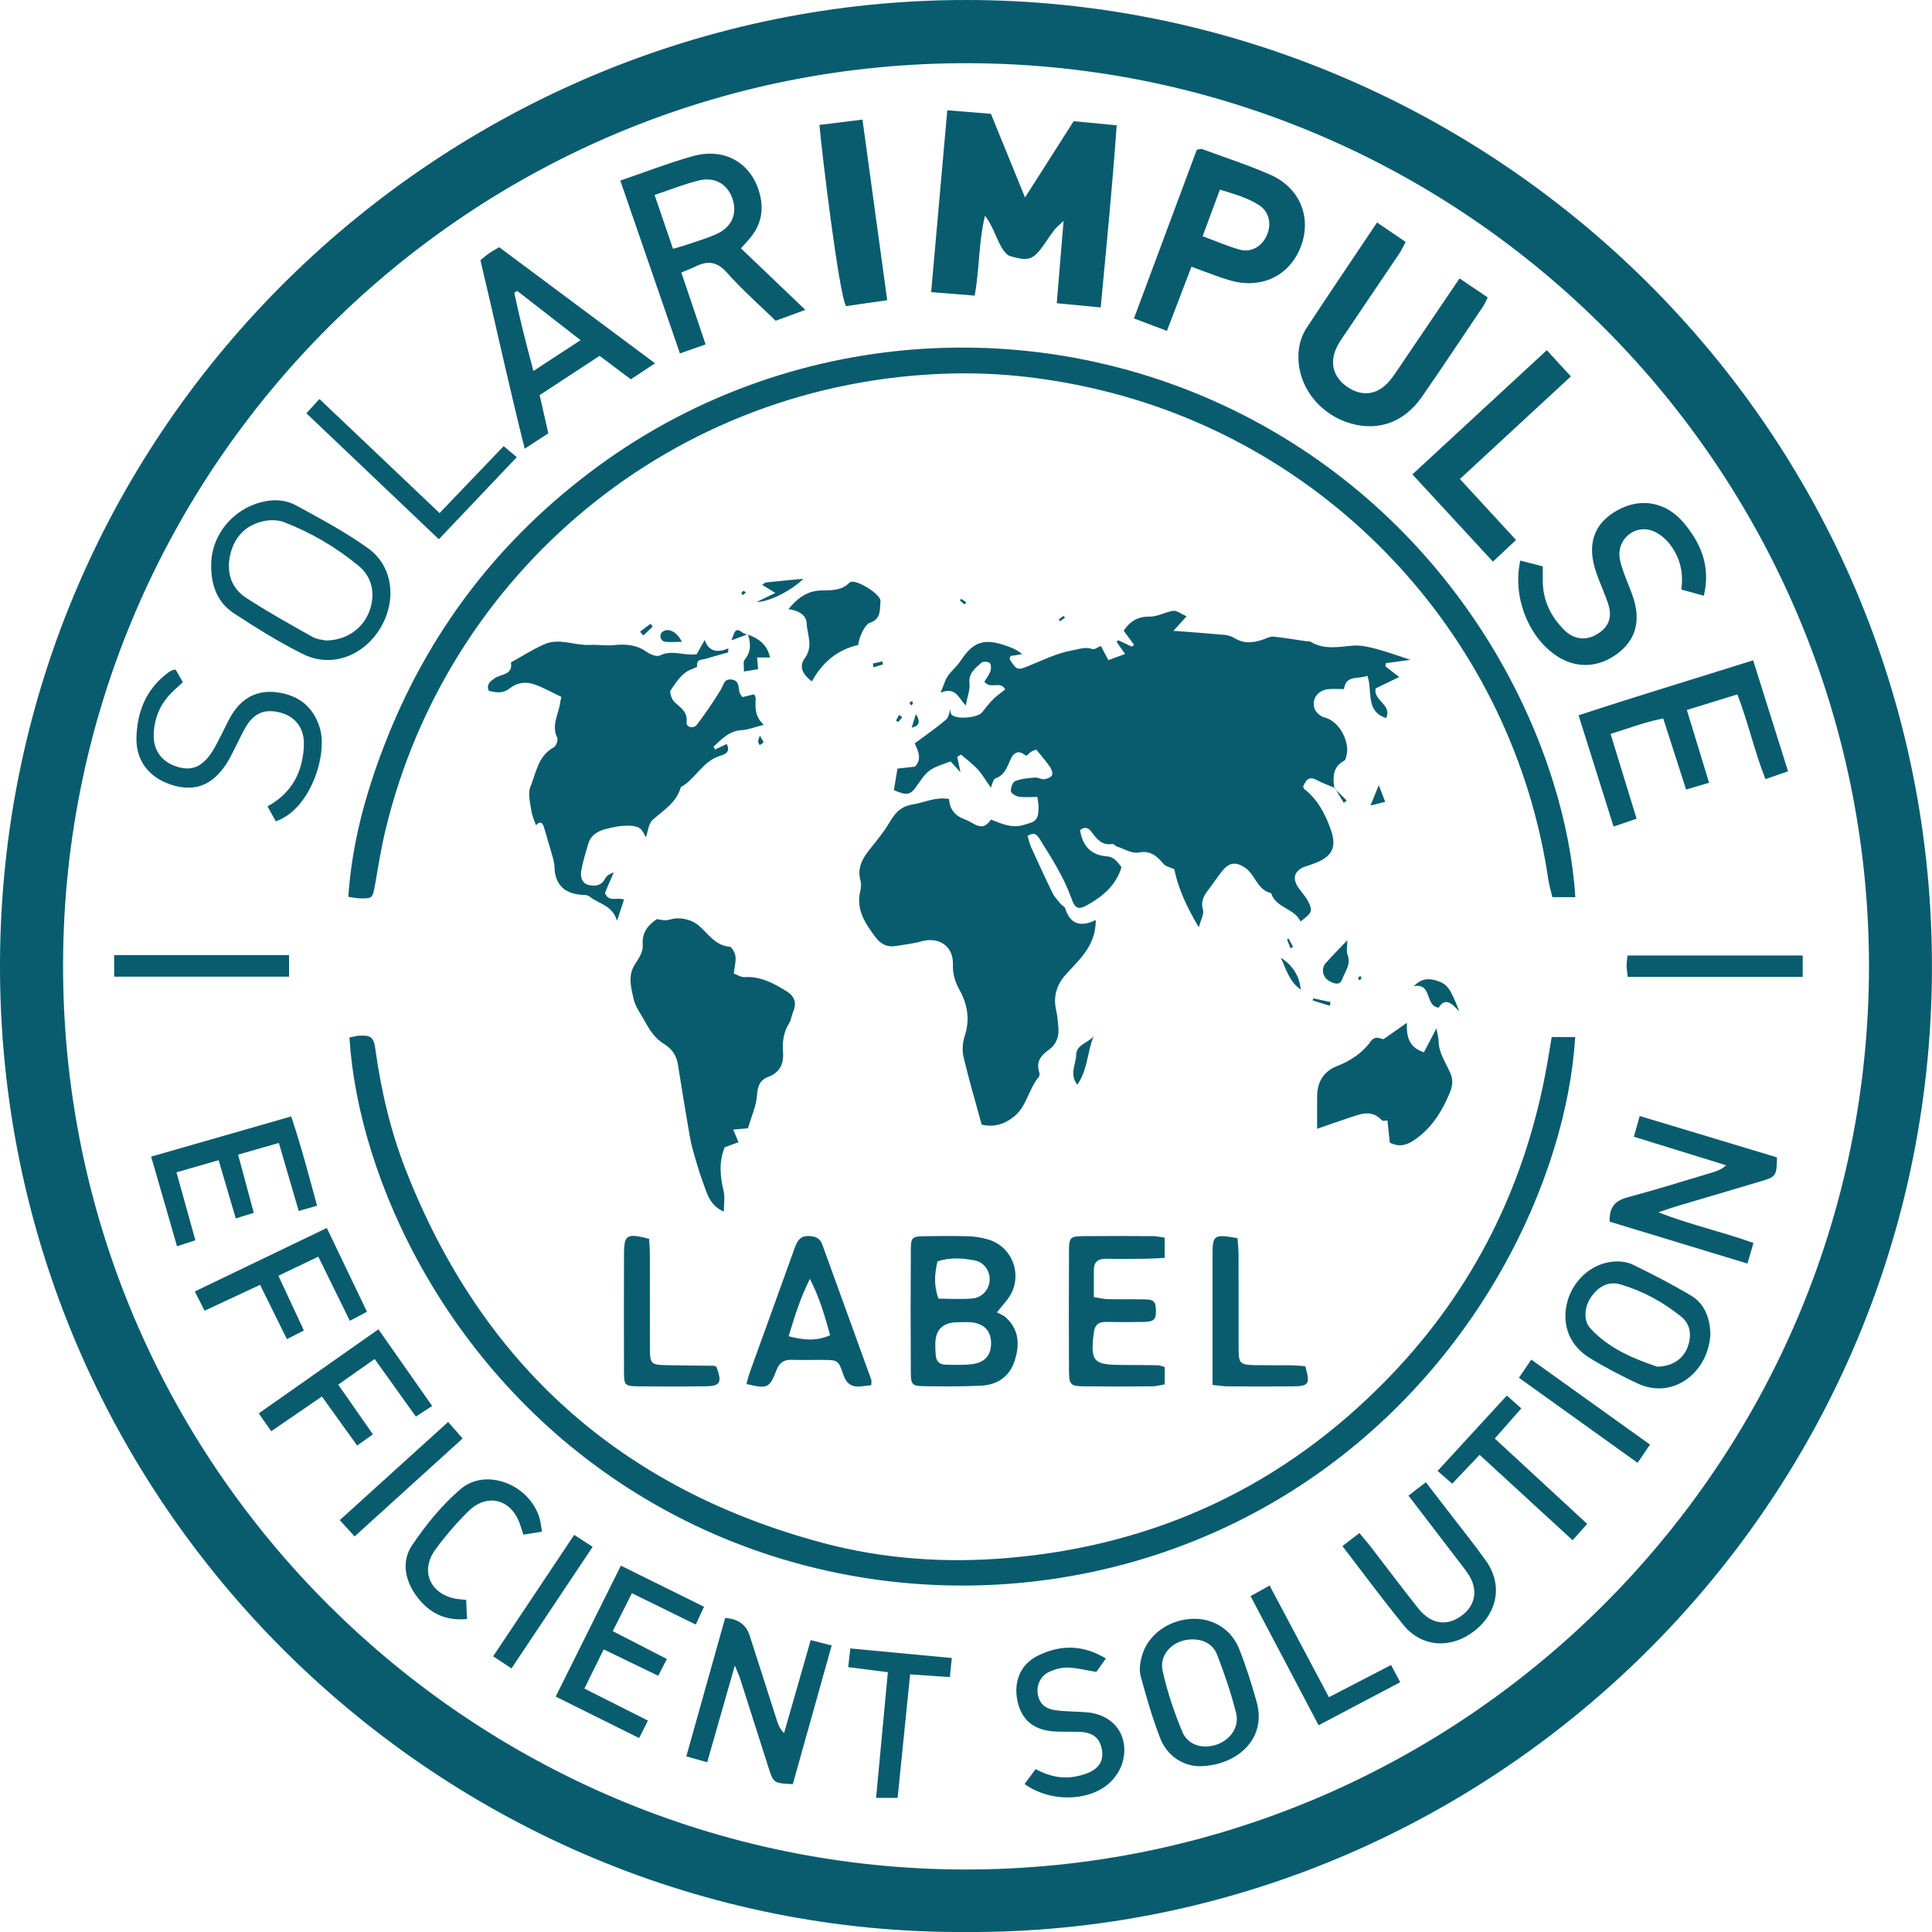 <?xml version="1.0" encoding="UTF-8"?> <svg xmlns="http://www.w3.org/2000/svg" fill="none" viewBox="0 0 97 97"><g fill="#085C6E" clip-path="url(#a)"><path d="M48.533 97C22.24 97.169-.079 75.637 0 48.371.08 21.237 22.326 0 48.507 0c26.274 0 48.633 21.429 48.49 48.782C96.858 75.816 74.678 97.132 48.53 97h.003Zm45.304-48.5C93.814 23.645 73.704 3.293 48.722 3.174 23.558 3.055 3.279 23.437 3.167 48.291 3.051 73.606 23.677 93.869 48.514 93.862 73.29 93.853 93.824 73.686 93.837 48.5Z"></path><path d="M67.019 39.561c-.305-.129-.619-.242-.911-.398-.437-.232-.55.056-.682.325.03.073.033.106.05.123.676.52 1.053 1.242 1.332 2.021.321.891.093 1.365-.782 1.703-.146.056-.291.109-.441.156-.573.169-.735.583-.404 1.067.162.238.374.451.5.706.238.484.199.557-.384 1-.305-.669-1.229-.659-1.477-1.421-.686-.156-.792-.904-1.285-1.259-.441-.318-.805-.308-1.156.129-.232.288-.437.596-.659.891-.245.318-.457.616-.321 1.077.06.205-.106.477-.209.878-.626-1.047-1.04-1.971-1.232-2.919-.219-.103-.431-.136-.537-.262-.338-.391-.639-.692-1.259-.576-.338.063-.739-.192-1.106-.311-.073-.023-.142-.129-.199-.119-.55.096-.805-.268-1.08-.636-.142-.189-.348-.235-.55-.06.122.808.566 1.262 1.345 1.319.378.03.537.285.735.55-.272.894-.921 1.441-1.679 1.875-.48.275-.649.209-.828-.298-.384-1.08-.997-2.034-1.6-2.998-.149-.242-.298-.354-.61-.156.06.189.103.394.185.58.348.765.699 1.531 1.07 2.286.099.202.265.374.411.553.066.08.196.129.225.215.238.765.732.981 1.534.59 0 .755-.265 1.279-.629 1.756-.272.354-.6.669-.898 1.007-.447.51-.616 1.093-.46 1.769.06.255.073.52.103.782.063.51-.076.928-.52 1.239-.368.255-.596.596-.434 1.087.023.07.023.182-.017.232-.533.616-.603 1.524-1.305 2.041-.45.331-.911.504-1.567.361-.305-1.117-.639-2.25-.911-3.396-.08-.338-.043-.746.066-1.08.265-.818.123-1.584-.268-2.289-.229-.414-.344-.798-.331-1.269.03-.931-.702-1.425-1.613-1.163-.401.116-.822.152-1.232.225-.441.08-.782-.089-1.037-.434-.507-.682-.994-1.375-.772-2.306.043-.176.056-.378.01-.55-.215-.815.291-1.335.732-1.892.242-.308.487-.62.686-.954.288-.477.543-.865 1.212-.971.583-.093 1.136-.391 1.822-.272.026.51.285.845.815 1.034.447.159.835.676 1.285 0 .53.196 1.007.444 1.61.278.629-.176.762-.222.782-.848.007-.156-.03-.311-.06-.567-.321 0-.633.03-.934-.013-.152-.023-.388-.172-.397-.278-.013-.169.093-.457.219-.507.308-.119.656-.146.99-.176.152-.013.311.099.464.083.139-.013.335-.089.391-.195.05-.099-.017-.301-.096-.414-.192-.282-.421-.54-.692-.878-.056.026-.248.07-.358.189-.106.113-.116.156-.268.046-.275-.199-.51-.073-.643.209-.189.401-.298.838-.795 1.01-.099.036-.133.268-.219.457-.219-.311-.407-.643-.659-.918-.248-.275-.556-.497-.838-.742-.063.04-.126.076-.189.116.053.245.106.49.162.769-.159-.176-.301-.325-.5-.543-.341.142-.732.235-1.037.451-.268.189-.457.5-.652.775-.325.464-.484.507-1.156.219.06-.344.119-.699.185-1.083.311-.036.593-.066.881-.099.358-.398.152-.782-.017-1.169.53-.394 1.07-.765 1.567-1.186.146-.123.172-.388.225-.523.007.033-.013.196.06.272.248.252 1.302.156 1.527-.116.182-.219.348-.454.55-.653.179-.179.398-.325.613-.497-.222-.467-.719.017-1.047-.391.089-.146.229-.321.301-.517.046-.126.046-.345-.03-.421-.08-.076-.338-.086-.417-.017-.305.275-.656.513-.6 1.04.033.311-.099.643-.189 1.113-.378-.417-.513-.954-1.262-.649.172-.407.235-.649.368-.842.192-.275.467-.49.649-.772.603-.921 1.146-1.123 2.206-.765.295.099.586.205.875.441-.099.02-.202.04-.301.056-.099.017-.199.026-.285.036-.02.086-.056.152-.036.182.344.537.388.547.937.325.725-.291 1.421-.649 2.206-.785.335-.056.646-.199 1-.063.099.036.258-.086.431-.156.109.205.238.454.374.712.288-.109.54-.202.838-.311-.152-.219-.288-.414-.421-.606.026-.03.05-.056.076-.086.232.109.464.219.696.328l.099-.099c-.172-.235-.344-.47-.52-.706.311-.457.692-.719 1.298-.706.394.007.788-.235 1.196-.291.175-.023.378.149.666.275-.278.308-.464.513-.662.729.871.066 1.732.126 2.59.205.175.017.358.089.513.179.507.298 1.004.205 1.51.01.133-.053.285-.119.417-.103.543.06 1.087.149 1.63.229.08.01.172-.007.232.03.689.421 1.418.245 2.15.192.384-.03.788.073 1.169.172.527.139 1.04.331 1.689.543-.493.066-.865.116-1.236.166-.007.053-.013.109-.02.162.195.149.388.301.692.533-.447.215-.825.401-1.186.573-.123.623.848.818.53 1.488-1.06-.341-.669-1.355-.941-2.124-.467.192-1.077-.063-1.176.669-.285 0-.523-.017-.755 0-.537.043-.884.474-.725.974.06.186.291.398.484.444.795.192 1.259 1.236 1.139 1.832-.026.126-.053.305-.139.351-.586.321-.563.835-.487 1.378l.02-.02.003.007Z"></path><path d="M17.549 52.091c.202-.04.351-.089.503-.093.513-.02.706.036.785.62.288 2.1.768 4.165 1.544 6.143 3.826 9.754 10.805 15.995 20.921 18.702 3.047.815 6.171 1.024 9.294.759 7.496-.636 13.909-3.654 19.146-9.075 4.263-4.41 6.863-9.674 7.933-15.704.076-.437.149-.878.232-1.375h1.179c-.417 6.99-4.863 16.88-14.227 22.791-9.927 6.265-22.812 6.341-32.839.159-9.55-5.887-14.041-15.88-14.475-22.92l.003-.007Zm61.544-7.047h-1.153c-.07-.292-.162-.59-.205-.895-1.759-11.947-10.719-21.74-22.481-24.563-2.481-.596-4.998-.901-7.552-.832-13.945.378-25.264 10.049-28.351 22.933-.215.898-.361 1.816-.52 2.727-.119.679-.129.706-.782.689-.152-.003-.305-.043-.56-.08.175-2.637.851-5.122 1.779-7.537 2.199-5.738 5.793-10.433 10.745-14.067 9.954-7.302 23.346-7.922 33.925-1.756 10.083 5.877 14.697 16.135 15.154 23.38Z"></path><path d="M38.347 36.391c-.46.116-.778.248-1.103.268-.649.033-1.007.457-1.418.825.026.05.053.096.076.146.192-.089.384-.179.586-.275.202.407-.086.52-.325.59-.878.258-1.236 1.159-1.981 1.574-.212.772-.858 1.153-1.411 1.64-.215.192-.242.603-.338.875-.086-.123-.176-.384-.354-.477-.215-.113-.51-.109-.765-.096-.285.013-.573.083-.851.149-.427.103-.798.301-.931.762-.129.451-.275.901-.351 1.362-.046.288.03.62.381.699.315.07.629.043.815-.311.076-.146.219-.255.441-.315-.079.179-.166.358-.242.54-.073.169-.142.338-.202.484.185.49.613.196.957.335-.103.305-.199.596-.351 1.063-.245-.805-.937-.842-1.381-1.219-.103-.086-.295-.076-.451-.089-.838-.073-1.282-.547-1.305-1.362-.007-.205-.06-.411-.116-.61-.126-.454-.272-.904-.398-1.358-.086-.315-.212-.381-.421-.159-.073-.222-.199-.494-.238-.775-.056-.381-.172-.825-.04-1.15.288-.709.384-1.56 1.179-1.988.116-.063.225-.371.169-.484-.298-.6.043-1.127.133-1.683.02-.126.05-.252.073-.364-.48-.225-.908-.474-1.371-.633-.411-.142-.858-.086-1.209.196-.358.288-.706.219-1.063.133-.139-.345.086-.47.272-.616.308-.242.947-.142.841-.812.56-.308 1.1-.656 1.679-.911.742-.328 1.507.07 2.266.033.411-.02.831.053 1.239.01.593-.063 1.133-.017 1.64.348.179.126.503.252.659.172.6-.301 1.183.023 1.842-.06.116-.205.252-.451.401-.719.192.567.613.669 1.186.424 0 .066-.003.133-.007.202-.364.103-.732.199-1.093.315-.199.063-.52-.007-.464.388.003.03-.152.093-.242.126-.53.186-.798.656-1.087 1.073-.076.109.06.47.202.603.308.285.659.477.596 1.007-.03.252.358.341.53.106.421-.567.825-1.15 1.192-1.749.136-.222.142-.53.5-.51.417.023.381.361.434.643.013.07.08.133.146.242.189-.046.381-.093.596-.142.023.066.07.133.07.199-.007.424-.083.865.414 1.345l-.007-.007Zm-.805 20.26c-.262.02-.464.036-.729.06.089.215.166.398.265.636-.229.086-.437.162-.692.255-.295.709-.238 1.441-.056 2.197.073.308.013.646.013 1.034-.722-.315-.848-.931-1.053-1.481-.146-.391-.268-.795-.384-1.196-.103-.354-.205-.709-.268-1.07-.212-1.222-.414-2.445-.606-3.668-.073-.457-.335-.788-.699-1.01-.457-.275-.716-.692-.957-1.133-.202-.368-.48-.726-.566-1.123-.129-.58-.308-1.189.093-1.776.185-.268.391-.62.368-.918-.05-.623.235-.991.712-1.315.212.036.394.103.676.02.467-.136 1.047-.02 1.451.331.47.407.798.977 1.52 1.037.116.01.272.308.295.487.033.252-.046.517-.086.861.169.06.358.189.537.179.805-.05 1.464.305 2.11.706.388.242.53.567.341 1.014-.083.192-.099.424-.209.596-.285.451-.341.934-.305 1.444.043.59-.152 1.027-.742 1.249-.417.156-.537.464-.566.928-.036.533-.278 1.054-.454 1.653l-.007.003ZM47.559 5.536c.788.063 1.467.119 2.193.179.556 1.362 1.1 2.7 1.712 4.201.861-1.352 1.643-2.578 2.441-3.83.706.066 1.381.129 2.16.205-.215 3.058-.513 6.063-.802 9.144-.765-.073-1.441-.139-2.206-.212.113-1.348.219-2.654.341-4.131-.232.225-.361.321-.457.447-.179.229-.338.474-.503.712-.553.788-.768.881-1.709.613-.169-.046-.321-.242-.421-.404-.162-.268-.275-.57-.411-.858-.122-.259-.245-.514-.441-.769-.328 1.295-.268 2.634-.52 4.009-.729-.06-1.421-.113-2.186-.176.275-3.078.537-6.046.811-9.134l-.003.003Zm21.583 5.636c.523.354.954.649 1.431.974-.109.205-.192.391-.301.557-.931 1.381-1.865 2.76-2.796 4.141-.133.196-.268.394-.371.61-.358.762-.166 1.474.51 1.951.719.507 1.471.447 2.067-.189.215-.229.388-.5.566-.762.994-1.464 1.984-2.929 3.031-4.476.48.321.924.623 1.414.954-.086.172-.139.315-.222.437-1.017 1.514-2.03 3.031-3.064 4.532-.884 1.285-2.17 1.762-3.584 1.362-1.431-.401-2.501-1.647-2.623-3.058-.053-.623.063-1.226.404-1.746 1.146-1.743 2.315-3.469 3.534-5.288h.003Zm-10.556 5.44c-.58-.219-1.067-.401-1.653-.623 1.063-2.856 2.11-5.665 3.153-8.468.119-.017.205-.06.268-.036 1.139.417 2.299.795 3.412 1.282 1.501.656 2.1 2.144 1.547 3.608-.553 1.464-1.978 2.16-3.551 1.703-.629-.182-1.239-.434-1.944-.686-.407 1.063-.798 2.091-1.229 3.22h-.003Zm1.792-4.751c.672.245 1.249.497 1.848.669.576.162 1.103-.136 1.361-.679.272-.573.149-1.209-.364-1.544-.59-.384-1.269-.567-1.974-.789-.305.818-.573 1.547-.868 2.342h-.003ZM31.144 9.065c1.295-.441 2.454-.895 3.647-1.226 1.64-.457 3.014.391 3.379 2.001.169.739.026 1.421-.441 2.024-.142.186-.308.354-.53.603 1.057 1.01 2.1 2.008 3.236 3.091-.543.199-.994.364-1.491.547-.831-.812-1.693-1.564-2.441-2.412-.5-.567-.974-.616-1.587-.311-.209.103-.427.179-.709.298.407 1.209.802 2.376 1.219 3.611-.434.152-.818.288-1.288.454-1.004-2.902-1.981-5.742-2.994-8.677V9.065Zm2.643 3.426c.301-.086.503-.136.699-.205.5-.172 1.01-.318 1.49-.537.762-.341 1.05-1.02.805-1.759-.248-.739-.881-1.126-1.696-.928-.735.179-1.441.467-2.219.726.318.928.603 1.769.921 2.7v.003Zm53.442 22.373c-.845.262-1.643.507-2.537.782.374 1.226.732 2.402 1.116 3.654-.401.119-.739.219-1.153.341-.388-1.209-.759-2.356-1.149-3.568-.904.169-1.726.494-2.643.775.441 1.438.865 2.816 1.305 4.257-.397.136-.735.252-1.156.394-.586-1.865-1.156-3.674-1.756-5.586 2.898-.954 5.79-1.822 8.764-2.76.59 1.872 1.156 3.674 1.752 5.573-.371.129-.709.245-1.133.391-.55-1.381-.861-2.823-1.411-4.257v.003ZM50.053 65.89c.162.089.325.142.441.248.679.616.709 1.391.447 2.19-.258.788-.868 1.203-1.673 1.242-.977.05-1.958.04-2.938.026-.507-.007-.596-.099-.6-.626-.013-2.091-.013-4.184 0-6.278.003-.56.083-.616.669-.626.742-.013 1.484-.017 2.223.003.315.01.633.063.937.146 1.348.361 1.865 1.961 1 3.055-.126.162-.262.318-.51.62h.003Zm-1.948.497c-.768-.004-1.151.369-1.146 1.12 0 .185.003.371.023.553.026.275.189.447.46.454.474.01.957.036 1.421-.033.633-.096.921-.497.894-1.107-.023-.583-.378-.934-1.02-.987-.209-.017-.424 0-.636 0h.003Zm-.987-1.186c.586 0 1.166.046 1.732-.013.494-.053.818-.474.838-.921.023-.447-.275-.894-.755-.987-.613-.116-1.242-.159-1.865.05-.149.633-.189 1.222.05 1.872ZM32.886 18.242c-.444.295-.812.537-1.212.802-.523-.394-1.027-.769-1.57-1.179-1.01.663-1.997 1.309-3.011 1.974.149.653.288 1.262.437 1.915-.374.245-.722.474-1.186.775-.802-3.197-1.477-6.325-2.223-9.466.159-.126.291-.248.441-.351.149-.103.311-.185.5-.301 2.59 1.932 5.171 3.85 7.824 5.828v.003Zm-3.736-1.163c-1.123-.875-2.153-1.673-3.183-2.475-.05.033-.096.066-.146.099.272 1.289.596 2.564.961 3.923.832-.543 1.55-1.014 2.365-1.547h.003ZM84.413 29.596c.126-.911-.093-1.64-.57-2.266-.212-.282-.527-.54-.851-.669-.865-.345-1.769.358-1.683 1.279.026.285.133.563.225.838.149.424.341.832.477 1.259.378 1.193.086 2.137-.845 2.809-.987.712-2.113.722-3.097.026-1.378-.974-2.133-2.955-1.739-4.728.368.096.735.189 1.129.291 0 .301-.007.56 0 .815.026.951.427 1.739 1.09 2.392.5.49 1.113.53 1.669.179.58-.368.749-.865.5-1.577-.172-.5-.398-.981-.57-1.478-.494-1.421-.142-2.468 1.033-3.134 1.169-.663 2.458-.451 3.356.62.861 1.027 1.358 2.187 1.007 3.658-.391-.106-.735-.202-1.133-.311v-.003ZM69.467 52.171c.464-.325.818-.573 1.169-.818-.023.712.096 1.223.855 1.481.179-.345.368-.706.629-1.203.053.311.106.477.109.643.007.603.364 1.08.586 1.6.149.354.119.639-.02.977-.404.971-.937 1.832-1.838 2.419-.354.232-.712.335-1.179.096-.033-.325-.073-.679-.119-1.113-.056 0-.229.05-.282-.007-.53-.573-1.106-.301-1.679-.113-.52.172-1.037.358-1.567.54 0-.6-.01-1.136 0-1.676.017-.699.338-1.213.997-1.471.679-.265 1.269-.653 1.696-1.246.242-.335.533-.089.649-.109h-.007Zm8.193-34.588c.424.464.792.861 1.209 1.315-1.865 1.726-3.683 3.406-5.572 5.152.941 1.024 1.848 2.004 2.819 3.061-.378.354-.732.686-1.159 1.087-1.348-1.461-2.666-2.886-4.044-4.38 2.249-2.077 4.455-4.115 6.747-6.235Zm-42.154 70.893c-.378-.106-.676-.192-1.047-.295.659-2.359 1.305-4.662 1.948-6.947.643.04 1.052.331 1.229.875.46 1.435.921 2.869 1.381 4.304.063.199.142.391.348.603.437-1.527.875-3.058 1.338-4.671.348.089.662.169 1.053.268-.662 2.365-1.308 4.671-1.951 6.964-.954-.043-.974-.056-1.222-.835-.474-1.484-.944-2.972-1.421-4.456-.053-.169-.133-.331-.268-.666-.49 1.716-.934 3.27-1.388 4.857Zm45.313-27.141c-.036-.736.278-1.057.914-1.226 1.428-.381 2.839-.825 4.256-1.249.225-.066.444-.149.679-.354-1.524-.47-3.044-.944-4.637-1.435.096-.341.179-.633.295-1.04 2.332.702 4.621 1.391 6.89 2.077-.017.941-.036.971-.848 1.213-1.391.414-2.786.825-4.177 1.239-.248.073-.49.162-.931.308 1.653.639 3.213.977 4.776 1.537-.103.358-.195.669-.301 1.034-2.365-.719-4.657-1.415-6.923-2.104h.007ZM58.477 68.65v.855c-.215.036-.414.096-.616.099-1.136.01-2.276.013-3.412 0-.702-.007-.775-.073-.778-.779-.01-2.011-.01-4.022 0-6.033.003-.672.063-.722.732-.729 1.163-.01 2.329-.007 3.491 0 .176 0 .354.046.58.076v1.017c-.378.017-.712.04-1.047.043-.636.007-1.269.013-1.905 0-.391-.007-.6.159-.603.553-.003.444 0 .885 0 1.372.305.046.503.099.702.103.61.013 1.216-.003 1.825.01.49.01.576.106.59.533.013.47-.093.59-.603.6-.636.013-1.269.013-1.905 0-.391-.007-.566.156-.613.55-.176 1.435-.03 1.607 1.414 1.61.61 0 1.216.007 1.825.017.076 0 .152.04.328.086l-.007.017ZM10.603 28.38c-.01-1.355.901-2.631 2.266-3.094.686-.232 1.381-.245 2.004.093 1.226.669 2.468 1.332 3.601 2.143 1.275.914 1.464 2.651.596 4.055-.848 1.372-2.438 1.958-3.836 1.272-1.202-.59-2.349-1.315-3.475-2.047-.805-.523-1.163-1.342-1.156-2.422Zm5.76 3.777c1.037-.01 1.842-.59 2.17-1.438.328-.855.179-1.729-.53-2.312-1.126-.928-2.378-1.667-3.74-2.19-.298-.116-.682-.123-1.004-.056-.878.179-1.458.752-1.679 1.607-.232.894-.02 1.723.772 2.243 1.08.706 2.209 1.332 3.336 1.965.242.136.553.152.672.182h.003Zm27.387 37.388c-.182.023-.358.046-.533.063-.457.046-.722-.133-.878-.593-.248-.742-.278-.732-1.07-.739-.503 0-1.004.013-1.507-.003-.394-.013-.623.126-.775.514-.358.921-.451.948-1.51.702.056-.199.099-.401.169-.593.742-2.061 1.494-4.118 2.232-6.182.133-.364.258-.679.749-.656.335.017.547.119.662.437.815 2.26 1.64 4.516 2.454 6.775.023.07 0 .156 0 .275h.007Zm-4.154-2.455c.762.199 1.388.252 2.083-.05-.262-.931-.5-1.822-1.017-2.833-.503 1.014-.768 1.902-1.067 2.882Zm1.55-60.818c.725-.089 1.395-.176 2.156-.268.417 3.048.825 6.02 1.242 9.068-.739.106-1.408.202-2.064.298-.351-.52-1.236-7.852-1.338-9.094l.003-.003ZM8.817 33.618c.113.192.229.394.364.633-.162.149-.315.288-.464.427-.633.586-.967 1.319-1 2.17-.033.802.384 1.381 1.12 1.63.739.248 1.269.06 1.762-.659.179-.258.318-.547.464-.828.185-.351.344-.716.543-1.057.52-.878 1.292-1.315 2.322-1.173 1.057.149 1.789.706 2.123 1.763.424 1.342-.467 4.125-2.206 4.711-.126-.229-.258-.467-.414-.749.901-.497 1.464-1.209 1.699-2.15.089-.354.139-.732.126-1.093-.026-.762-.49-1.295-1.212-1.474-.772-.192-1.308.04-1.726.765-.209.368-.381.755-.576 1.13-.123.235-.238.474-.381.692-.682 1.044-1.534 1.391-2.633 1.083-1.156-.325-1.895-1.176-1.878-2.352.02-1.322.474-2.485 1.583-3.31.063-.046.133-.089.202-.122.043-.02.096-.023.182-.04v.003ZM85.874 66.884c-.02 1.921-1.815 3.449-3.673 2.568-.812-.384-1.613-.798-2.378-1.266-1.004-.613-1.405-1.633-1.159-2.72.255-1.123 1.192-2.014 2.299-2.12.331-.033.712 0 1.004.142.997.484 1.984.994 2.935 1.56.689.411.927 1.12.971 1.839l.003-.003Zm-2.65 1.733c.758-.02 1.298-.407 1.507-.984.205-.567.162-1.133-.318-1.524-.908-.736-1.928-1.292-3.054-1.623-.603-.176-1.083.103-1.441.586-.364.49-.451 1.213-.066 1.627.957 1.037 2.229 1.541 3.369 1.922l.003-.003ZM60.143 88.674c-.679-.033-1.524-.437-1.905-1.435-.388-1.007-.689-2.051-.971-3.094-.083-.311-.023-.689.066-1.01.298-1.06 1.331-1.802 2.514-1.859 1.037-.046 1.971.51 2.375 1.527.341.858.616 1.743.868 2.634.556 1.985-1.149 3.27-2.948 3.237Zm-.305-6.364c-.904.007-1.653.719-1.467 1.574.229 1.047.58 2.081.994 3.075.285.682 1.063.878 1.766.616.649-.242 1.103-.878.931-1.56-.248-.994-.58-1.971-.951-2.929-.205-.53-.682-.789-1.272-.775ZM7.589 58.071c2.345-.673 4.644-1.332 7.032-2.018.497 1.491.884 2.952 1.298 4.483-.311.089-.576.166-.921.265-.338-1.159-.659-2.26-.997-3.416-.706.202-1.332.381-2.047.586.265.981.513 1.908.788 2.922-.305.096-.563.176-.904.282-.288-.981-.56-1.905-.861-2.925-.725.209-1.394.401-2.117.61.325 1.163.629 2.25.951 3.412-.291.093-.556.179-.924.298-.431-1.498-.851-2.955-1.298-4.499ZM30.312 82.807c-.321.653-.623 1.262-.971 1.971 1.057.533 2.083 1.05 3.19 1.607-.149.298-.281.563-.441.878-1.424-.709-2.786-1.385-4.19-2.084 1.106-2.223 2.173-4.363 3.273-6.573 1.408.696 2.749 1.358 4.174 2.064-.139.301-.265.57-.414.894-1.077-.53-2.09-1.027-3.206-1.574-.315.626-.616 1.222-.961 1.905.917.47 1.795.924 2.716 1.398-.156.301-.282.55-.434.842-.924-.447-1.795-.868-2.739-1.325l.003-.003Zm37.086-5.182c.321-.245.566-.431.855-.653.192.232.364.427.523.629.808 1.047 1.6 2.107 2.425 3.144.613.772 1.371.911 2.087.441.755-.497.947-1.289.484-2.067-.136-.225-.305-.434-.464-.643-.851-1.113-1.703-2.223-2.594-3.386.301-.232.563-.434.874-.669.388.504.742.961 1.096 1.421.643.842 1.312 1.663 1.925 2.525.841 1.189.59 2.598-.58 3.515-1.166.914-2.633.835-3.548-.278-1.04-1.266-2.011-2.587-3.077-3.976l-.007-.003Zm-11.875 5.639c-.195.278-.341.487-.477.679-.5-.083-.961-.202-1.421-.219-.305-.013-.633.076-.914.199-.451.199-.672.653-.613 1.097.066.477.341.772.904.848.523.07 1.053.056 1.58.103 1.351.119 2.143 1.199 1.779 2.505-.113.404-.394.822-.715 1.093-1.067.904-2.968.898-4.204 0 .179-.239.354-.477.553-.746.659.351 1.318.507 2.014.368.282-.056.57-.136.815-.275.451-.255.596-.653.487-1.146-.103-.457-.378-.722-.868-.798-.209-.033-.421-.02-.633-.026-.318-.007-.636.007-.951-.02-.997-.093-1.57-.59-1.772-1.517-.212-.964.142-1.845 1.01-2.276 1.103-.547 2.226-.586 3.428.133h-.003ZM21.696 70.591c-.321.212-.537.354-.815.533-.692-.967-1.361-1.905-2.07-2.892-.633.444-1.209.848-1.829 1.286.6.858 1.153 1.653 1.739 2.495-.275.199-.503.361-.788.563-.596-.832-1.163-1.617-1.772-2.462-.855.586-1.669 1.146-2.544 1.743-.212-.305-.404-.577-.626-.895 2.007-1.408 3.972-2.79 6.009-4.221.894 1.276 1.766 2.521 2.696 3.846v.003Zm-5.287-8.935c.692 1.441 1.342 2.793 2.017 4.204-.291.152-.537.282-.861.454-.527-1.073-1.034-2.104-1.583-3.22-.669.321-1.295.62-2.004.958.437.938.845 1.812 1.279 2.747-.288.149-.533.275-.851.437-.45-.908-.878-1.776-1.348-2.727-.921.431-1.819.848-2.786 1.299-.159-.315-.308-.606-.49-.967 2.216-1.067 4.376-2.104 6.625-3.187l.003.003Zm44.469 7.882v-6.494c0-1.047.053-1.087 1.252-.881.017.258.053.537.053.815.007 1.56 0 3.124.003 4.685.003.808.06.861.851.878.583.01 1.166 0 1.746.007.258 0 .517.03.752.043.252.901.185 1.007-.633 1.014-1.087.01-2.17.007-3.256 0-.209 0-.414-.036-.772-.07l.003.003ZM32.591 62.203c.013.258.036.543.036.825.003 1.564 0 3.124.003 4.688.003.755.056.808.815.825.795.017 1.587.02 2.382.03.05 0 .096.036.146.056.291.798.199.967-.583.977-1.113.013-2.223.013-3.336 0-.679-.007-.725-.053-.725-.729-.007-1.961-.003-3.919 0-5.881 0-1.004.129-1.09 1.265-.795l-.003.003Zm-9.186 18.126c.017.341.026.62.043.957-1.1.109-1.901-.311-2.507-1.113-.606-.805-.808-1.766-.245-2.601.689-1.017 1.494-2.011 2.425-2.806 1.279-1.093 3.442-.245 3.962 1.435.063.199.076.414.129.702-.318.05-.619.096-.937.146-.073-.225-.123-.401-.185-.57-.447-1.223-1.643-1.524-2.574-.603-.6.593-1.159 1.239-1.656 1.922-.785 1.073-.265 2.246 1.053 2.475.129.023.262.026.493.053v.003Zm-1.338-54.566c1.093-1.14 2.13-2.223 3.22-3.363.209.176.397.335.659.553-1.308 1.378-2.574 2.713-3.912 4.121-2.223-2.114-4.419-4.201-6.651-6.325.215-.235.407-.444.656-.716 2.017 1.915 4.001 3.8 6.029 5.725v.003Zm17.516 4.82c.494-.593.967-.924 1.673-.938.477-.01 1.004.013 1.391-.388.017-.02.043-.033.066-.04.318-.119 1.524.626 1.494.961-.04.417.043.911-.546 1.097-.245.076-.537.742-.573 1.107-1.05.235-1.812.888-2.325 1.829-.484-.364-.659-.752-.354-1.169.437-.6.116-1.173.093-1.746-.017-.421-.411-.643-.917-.716v.003ZM75.655 70.068c.252.222.46.411.725.643-.437.497-.848.968-1.332 1.514 1.54 1.421 3.061 2.829 4.641 4.287-.238.265-.454.51-.732.818-1.56-1.435-3.09-2.836-4.67-4.287-.474.497-.901.948-1.375 1.448-.248-.215-.457-.398-.735-.639 1.169-1.276 2.305-2.511 3.478-3.787v.003Zm-27.867 13.179c-.04.384-.066.636-.099.954-.666-.046-1.285-.086-1.994-.136-.212 2.094-.417 4.131-.629 6.202h-1.08c.199-2.117.391-4.178.59-6.311-.669-.086-1.288-.166-1.991-.255.036-.305.066-.577.109-.938 1.706.162 3.355.318 5.095.48v.003Zm18.417 3.376c-1.156-2.19-2.272-4.31-3.418-6.487.335-.185.603-.335.957-.53.994 1.869 1.968 3.701 2.978 5.606 1.043-.54 2.044-1.06 3.12-1.617.149.282.288.547.457.865-1.375.726-2.68 1.415-4.094 2.16v.003ZM14.512 47.953v1.083H5.73v-1.083h8.781Zm75.996.017v1.077h-8.784c-.02-.196-.053-.371-.056-.547 0-.156.023-.311.043-.527h8.794l.003-.003ZM25.677 83.764c-.315-.209-.573-.378-.917-.606 1.361-2.041 2.7-4.045 4.068-6.096.321.209.58.374.927.6-1.368 2.047-2.709 4.055-4.074 6.103h-.003Zm56.542-10.32c-2.021-1.451-3.952-2.833-5.959-4.271.205-.301.391-.57.623-.911 2.001 1.435 3.945 2.826 5.959 4.267-.209.308-.394.577-.623.914Zm-59.722-2.054c.278.318.484.55.729.832-1.822 1.65-3.597 3.26-5.422 4.917-.255-.278-.477-.523-.745-.818 1.825-1.653 3.601-3.263 5.442-4.93h-.003Zm50.769-20.61c-.381-.414-.709-.719-1.037-.186-.715-.106-.298-1.246-1.245-1.083.391-.401.758-.394 1.139-.278.533.162.699.384 1.143 1.547Zm-5.621-3.571c0 .315-.056.54.01.719.192.494-.136.865-.278 1.259-.119.321-.447.185-.676.043-.308-.192-.374-.613-.136-.881.325-.368.676-.716 1.077-1.136l.003-.003ZM37.99 30.222c.348-.166.59-.285.937-.451-.248-.156-.421-.262-.662-.411.08-.046.142-.109.209-.119.593-.063 1.189-.119 1.862-.182-.603.596-1.736 1.176-2.349 1.163h.003Zm16.913 21.817c-.321.785-.285 1.67-.818 2.422-.407-.543-.063-1.024-.053-1.494.013-.53.593-.6.868-.931l.003.003ZM37.542 31.855c.537.199.981.494 1.116 1.156h-.646c.02.225.033.398.05.586-.199.033-.398.066-.712.119.01-.242-.053-.487.043-.603.335-.407.295-.825.159-1.272l-.01.013Zm27.765 17.828c-.573-.391-.732-1.03-1.004-1.6.586.374.934.901 1.004 1.6Z"></path><path d="M34.24 32.223c-.368 0-.626.036-.868-.01-.235-.046-.285-.364-.106-.494.272-.202.692-.036.974.507v-.003Zm35.307 8.034c-.272.07-.467.119-.739.185.169-.414.288-.706.417-1.02.086.229.175.464.321.835ZM45.982 35.854c.245.371.176.598-.209.679.066-.209.119-.384.209-.679Zm-8.433-4.012c-.222.083-.444.166-.825.305.159-.407.185-.673.54-.398.073.06.179.08.272.113.003-.003.013-.017.013-.017v-.003Zm-5.413-.126c.172-.133.348-.265.52-.398.04.046.076.093.116.139-.159.149-.318.298-.474.451l-.159-.189-.003-.003Zm34.625 18.782c-.285-.089-.57-.179-.851-.265.01-.036.017-.07.026-.106.288.06.58.123.868.182-.013.063-.03.126-.043.189ZM43.823 33.316c.156-.036.315-.076.47-.113.013.05.03.099.043.152l-.477.149c-.013-.063-.026-.126-.036-.189Zm23.176 6.265c.205.205.411.407.616.613-.05.04-.096.076-.146.116-.152-.248-.301-.497-.454-.749l-.02.02h.003Zm-2.205 8.031c-.06-.149-.119-.295-.179-.444.026-.013.056-.026.083-.04.076.139.152.278.225.414-.043.023-.086.043-.129.066v.003ZM44.985 36.179c.053-.096.103-.189.156-.285.053.036.106.076.159.113-.07.083-.136.162-.205.245-.036-.026-.073-.05-.106-.076l-.003.003Zm-6.833.762c.119.212.192.295.176.325-.036.063-.123.099-.189.146-.026-.063-.073-.126-.076-.189 0-.07.04-.139.086-.285l.003.003Zm10.107-6.878c.083.06.169.116.252.176-.026.036-.053.073-.08.109-.08-.066-.159-.133-.238-.196.023-.03.043-.06.066-.086v-.003Zm-2.508 5.354c-.036-.046-.096-.099-.086-.113.03-.046.08-.08.122-.116.017.043.046.089.043.133-.003.033-.05.063-.08.096Zm-8.294-5.679c-.056.053-.106.096-.156.142-.026-.033-.08-.073-.073-.099.01-.043.053-.089.093-.106.026-.01.073.033.136.063Zm30.849 19.262c.017.046.053.099.043.133-.013.036-.076.056-.116.083-.013-.046-.043-.099-.033-.139.01-.033.07-.053.106-.076Zm-15.151-17.9c.08-.06.162-.119.242-.179l.07.093c-.08.06-.162.119-.242.176-.023-.03-.043-.06-.066-.089h-.003Z"></path></g><defs><clipPath id="a"><path fill="#fff" d="M0 0h97v97H0z"></path></clipPath></defs></svg> 